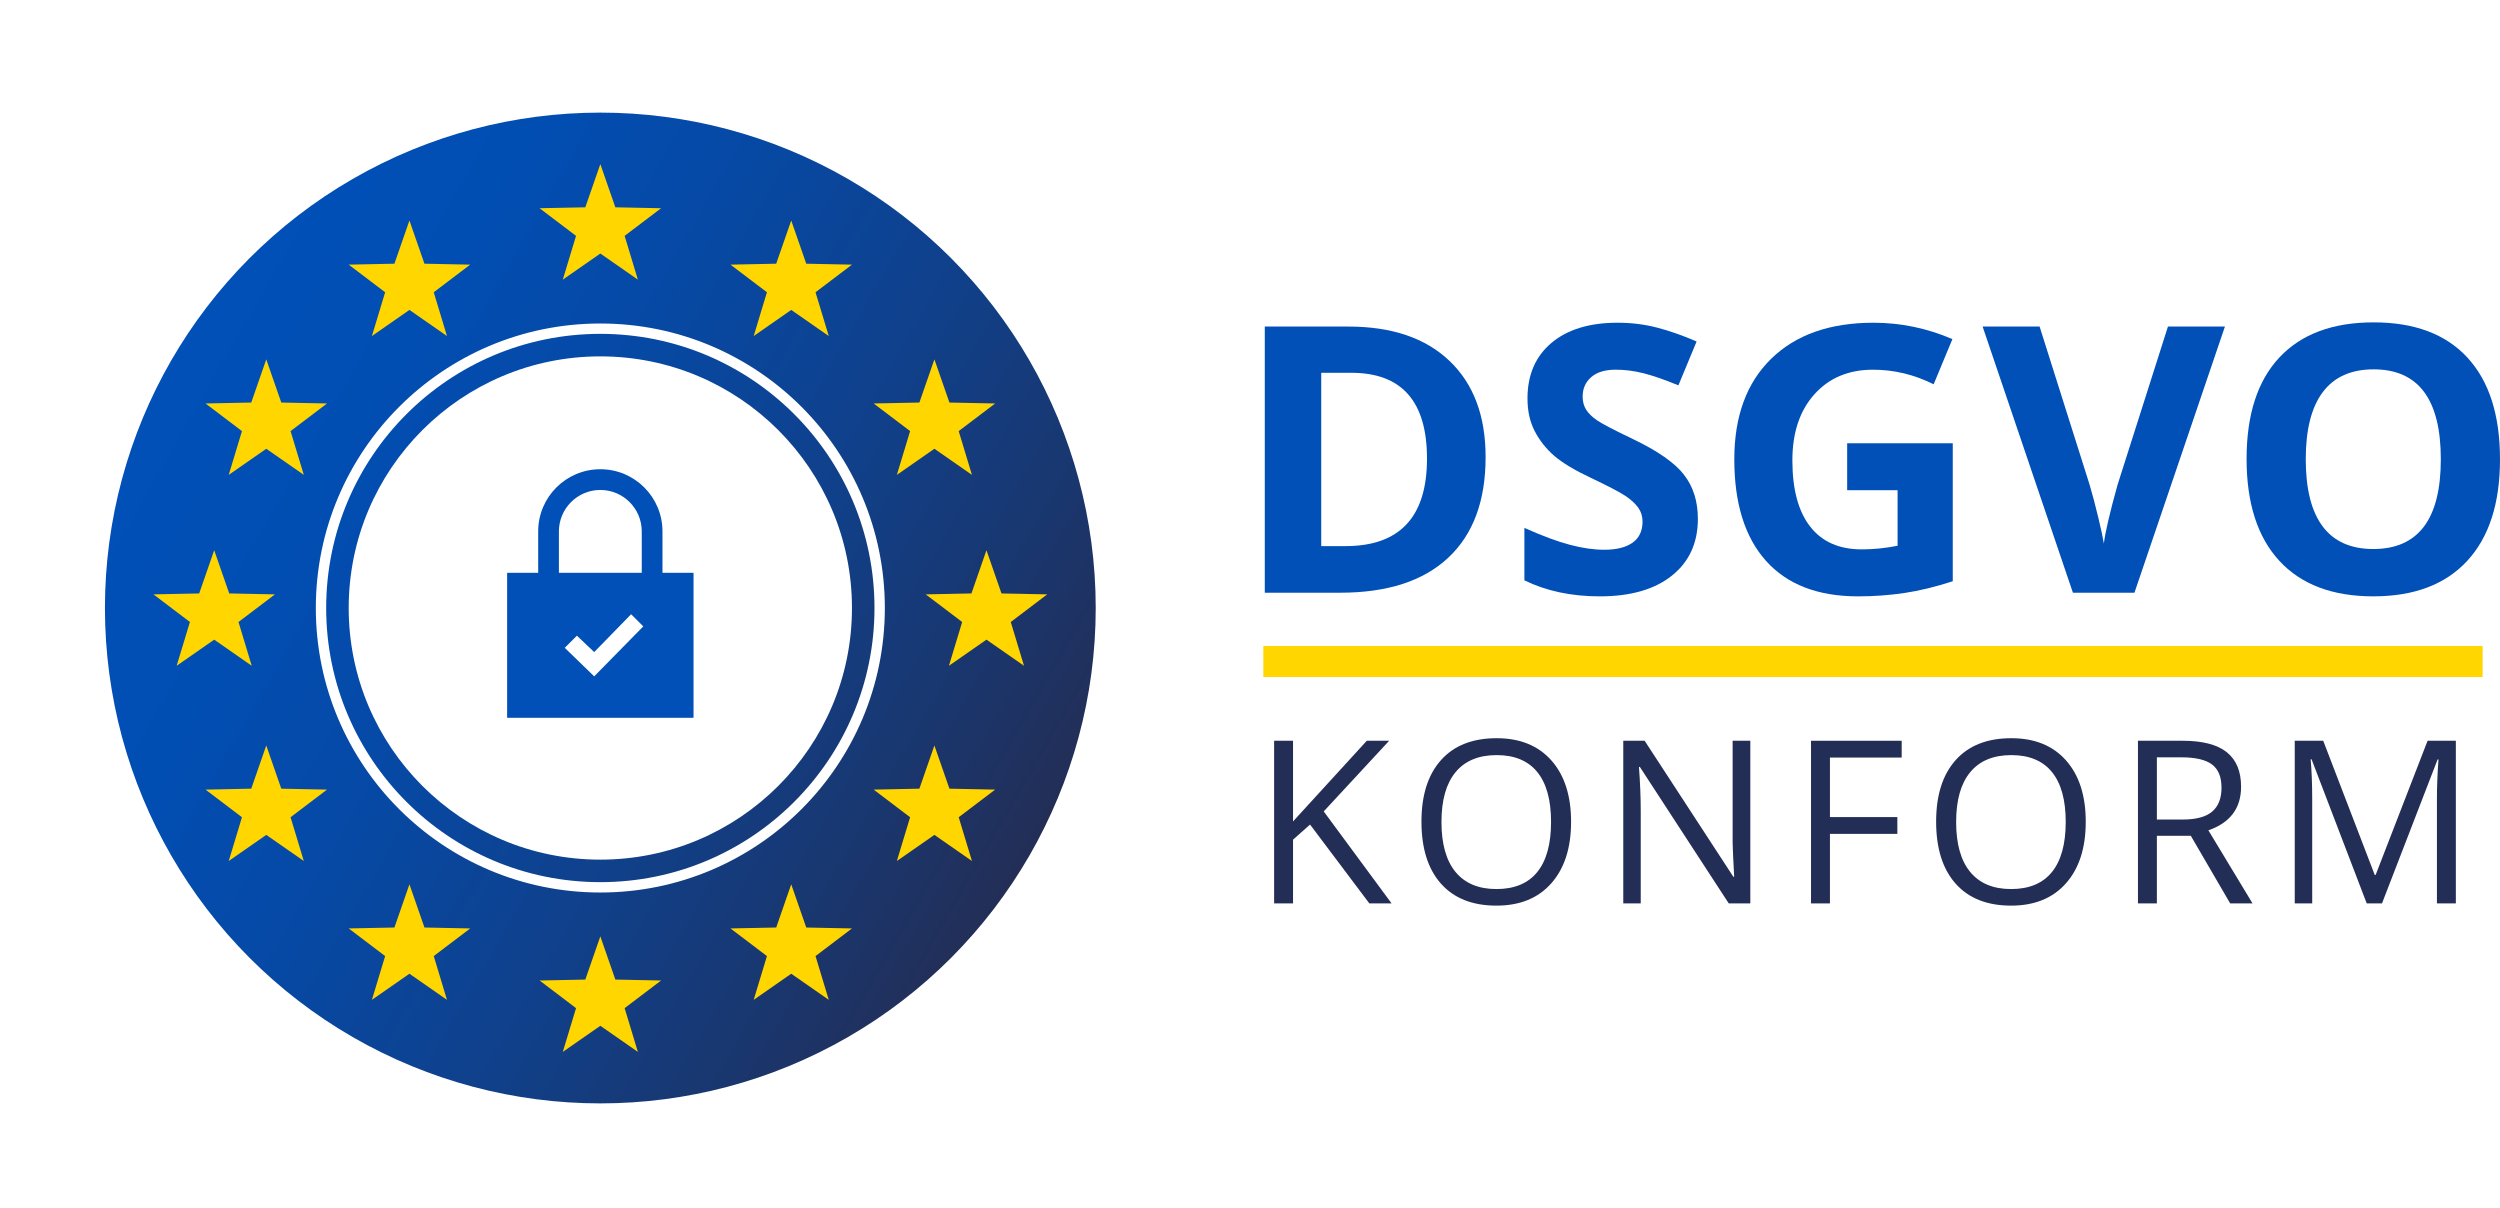 <?xml version="1.0" encoding="UTF-8"?>
<svg xmlns="http://www.w3.org/2000/svg" xmlns:xlink="http://www.w3.org/1999/xlink" id="Ebene_2" data-name="Ebene 2" viewBox="0 0 217.251 105">
  <defs>
    <style>
      .cls-1 {
        fill: none;
        stroke: #fff;
        stroke-miterlimit: 10;
        stroke-width: .9px;
      }

      .cls-2 {
        fill: url(#Unbenannter_Verlauf_4);
        filter: url(#outer-glow-1);
      }

      .cls-2, .cls-3, .cls-4, .cls-5, .cls-6 {
        stroke-width: 0px;
      }

      .cls-3 {
        fill: #232e56;
      }

      .cls-4 {
        fill: #fff;
      }

      .cls-5 {
        fill: #ffd600;
      }

      .cls-6 {
        fill: #0050b8;
      }
    </style>
    <linearGradient id="Unbenannter_Verlauf_4" data-name="Unbenannter Verlauf 4" x1="14.881" y1="31.307" x2="89.458" y2="74.365" gradientUnits="userSpaceOnUse">
      <stop offset="0" stop-color="#0050b8"></stop>
      <stop offset=".183" stop-color="#014eb3"></stop>
      <stop offset=".395" stop-color="#0649a5"></stop>
      <stop offset=".621" stop-color="#0f418d"></stop>
      <stop offset=".856" stop-color="#1a366d"></stop>
      <stop offset="1" stop-color="#232e56"></stop>
    </linearGradient>
    <filter id="outer-glow-1" filterUnits="userSpaceOnUse">
      <feOffset dx="0" dy="0"></feOffset>
      <feGaussianBlur result="blur" stdDeviation="3"></feGaussianBlur>
      <feFlood flood-color="#1a3d54" flood-opacity=".3"></feFlood>
      <feComposite in2="blur" operator="in"></feComposite>
      <feComposite in="SourceGraphic"></feComposite>
    </filter>
  </defs>
  <g id="Ebene_1-2" data-name="Ebene 1">
    <g>
      <path class="cls-6" d="m129.1,39.721c0,3.808-1.083,6.724-3.251,8.749-2.167,2.024-5.297,3.037-9.389,3.037h-6.55v-23.129h7.262c3.775,0,6.707.996,8.796,2.989,2.088,1.994,3.132,4.778,3.132,8.354Zm-5.094.127c0-4.968-2.193-7.452-6.581-7.452h-2.61v15.062h2.104c4.726,0,7.088-2.537,7.088-7.609Z"></path>
      <path class="cls-6" d="m147.546,45.084c0,2.088-.751,3.733-2.254,4.936s-3.594,1.804-6.272,1.804c-2.469,0-4.651-.464-6.55-1.393v-4.556c1.561.696,2.882,1.187,3.963,1.471,1.081.285,2.069.428,2.966.428,1.076,0,1.901-.206,2.477-.617.574-.411.862-1.022.862-1.835,0-.453-.127-.857-.38-1.211-.253-.353-.625-.693-1.115-1.02-.49-.327-1.49-.85-2.998-1.566-1.414-.665-2.474-1.303-3.18-1.914-.707-.612-1.271-1.324-1.693-2.136-.422-.812-.633-1.762-.633-2.848,0-2.047.693-3.655,2.081-4.825,1.387-1.171,3.304-1.757,5.75-1.757,1.202,0,2.35.143,3.441.428,1.092.284,2.232.686,3.425,1.202l-1.582,3.812c-1.234-.506-2.254-.859-3.062-1.06-.807-.2-1.601-.301-2.381-.301-.928,0-1.64.216-2.136.648s-.743.997-.743,1.693c0,.433.1.81.301,1.131.2.321.519.633.957.934.438.3,1.474.841,3.108,1.621,2.162,1.034,3.644,2.07,4.445,3.108.802,1.039,1.202,2.312,1.202,3.821Z"></path>
      <path class="cls-6" d="m160.52,38.519h9.176v11.991c-1.487.485-2.888.826-4.2,1.021-1.313.195-2.655.293-4.026.293-3.491,0-6.157-1.025-7.997-3.077-1.841-2.051-2.761-4.996-2.761-8.836,0-3.733,1.067-6.645,3.203-8.732s5.097-3.133,8.884-3.133c2.373,0,4.661.475,6.865,1.424l-1.629,3.924c-1.688-.844-3.443-1.266-5.269-1.266-2.12,0-3.818.712-5.094,2.136-1.276,1.424-1.914,3.338-1.914,5.743,0,2.51.514,4.427,1.542,5.75,1.028,1.324,2.523,1.985,4.485,1.985,1.022,0,2.062-.104,3.116-.316v-4.825h-4.382v-4.081Z"></path>
      <path class="cls-6" d="m188.396,28.378h4.951l-7.862,23.129h-5.348l-7.847-23.129h4.952l4.351,13.764c.242.812.492,1.759.751,2.839.259,1.082.419,1.833.482,2.255.116-.971.512-2.668,1.187-5.094l4.383-13.764Z"></path>
      <path class="cls-6" d="m217.251,39.91c0,3.829-.949,6.771-2.848,8.828s-4.619,3.085-8.163,3.085-6.265-1.028-8.163-3.085-2.848-5.01-2.848-8.859.951-6.789,2.855-8.82c1.903-2.029,4.633-3.045,8.187-3.045s6.273,1.023,8.156,3.069c1.882,2.046,2.823,4.988,2.823,8.827Zm-16.88,0c0,2.585.49,4.53,1.471,5.838.981,1.308,2.447,1.962,4.398,1.962,3.913,0,5.869-2.6,5.869-7.8s-1.945-7.814-5.838-7.814c-1.951,0-3.422.656-4.413,1.97-.992,1.312-1.487,3.261-1.487,5.845Z"></path>
      <path class="cls-3" d="m120.93,78.507h-1.934l-5.152-6.854-1.479,1.314v5.54h-1.644v-14.135h1.644v7.01l6.41-7.01h1.942l-5.685,6.14,5.897,7.995Z"></path>
      <path class="cls-3" d="m136.527,71.42c0,2.263-.572,4.042-1.716,5.337-1.145,1.296-2.734,1.943-4.771,1.943-2.082,0-3.688-.637-4.819-1.909-1.131-1.273-1.696-3.069-1.696-5.39,0-2.302.566-4.085,1.701-5.352,1.134-1.267,2.746-1.899,4.834-1.899,2.03,0,3.615.645,4.757,1.934,1.141,1.289,1.711,3.067,1.711,5.336Zm-11.263,0c0,1.915.407,3.366,1.223,4.355s1.999,1.484,3.553,1.484c1.566,0,2.749-.493,3.548-1.479.8-.986,1.199-2.439,1.199-4.36,0-1.901-.398-3.343-1.194-4.326-.796-.982-1.974-1.475-3.533-1.475s-2.757.495-3.572,1.484-1.223,2.429-1.223,4.316Z"></path>
      <path class="cls-3" d="m152.105,78.507h-1.876l-7.725-11.862h-.077c.103,1.392.154,2.668.154,3.828v8.034h-1.518v-14.135h1.856l7.705,11.814h.077c-.013-.174-.042-.733-.087-1.678-.045-.943-.062-1.619-.048-2.025v-8.111h1.537v14.135Z"></path>
      <path class="cls-3" d="m159.022,78.507h-1.644v-14.135h7.879v1.46h-6.235v5.173h5.858v1.459h-5.858v6.043Z"></path>
      <path class="cls-3" d="m181.252,71.42c0,2.263-.572,4.042-1.716,5.337-1.145,1.296-2.734,1.943-4.771,1.943-2.082,0-3.688-.637-4.819-1.909-1.131-1.273-1.696-3.069-1.696-5.39,0-2.302.566-4.085,1.701-5.352,1.134-1.267,2.746-1.899,4.834-1.899,2.03,0,3.615.645,4.757,1.934,1.141,1.289,1.711,3.067,1.711,5.336Zm-11.263,0c0,1.915.407,3.366,1.223,4.355s1.999,1.484,3.553,1.484c1.566,0,2.749-.493,3.548-1.479.8-.986,1.199-2.439,1.199-4.36,0-1.901-.398-3.343-1.194-4.326-.796-.982-1.974-1.475-3.533-1.475s-2.757.495-3.572,1.484-1.223,2.429-1.223,4.316Z"></path>
      <path class="cls-3" d="m187.433,72.629v5.878h-1.644v-14.135h3.877c1.733,0,3.015.332,3.843.996s1.242,1.663,1.242,2.997c0,1.869-.947,3.133-2.842,3.79l3.838,6.352h-1.943l-3.423-5.878h-2.948Zm0-1.412h2.253c1.16,0,2.011-.229,2.552-.69.542-.461.812-1.152.812-2.074,0-.935-.275-1.608-.827-2.021-.551-.412-1.436-.619-2.653-.619h-2.137v5.404Z"></path>
      <path class="cls-3" d="m205.669,78.507l-4.795-12.529h-.077c.09.992.135,2.172.135,3.538v8.991h-1.518v-14.135h2.475l4.477,11.66h.077l4.515-11.66h2.456v14.135h-1.644v-9.107c0-1.044.045-2.179.136-3.403h-.078l-4.833,12.511h-1.325Z"></path>
    </g>
    <circle class="cls-2" cx="52.169" cy="52.836" r="43.05"></circle>
    <circle class="cls-4" cx="52.169" cy="52.836" r="21.867"></circle>
    <circle class="cls-1" cx="52.169" cy="52.836" r="24.274"></circle>
    <g>
      <polygon class="cls-5" points="52.169 14.261 53.474 18.015 57.448 18.096 54.281 20.497 55.431 24.301 52.169 22.031 48.907 24.301 50.058 20.497 46.891 18.096 50.864 18.015 52.169 14.261"></polygon>
      <polygon class="cls-5" points="52.169 81.371 53.474 85.125 57.448 85.206 54.281 87.607 55.431 91.411 52.169 89.141 48.907 91.411 50.058 87.607 46.891 85.206 50.864 85.125 52.169 81.371"></polygon>
      <polygon class="cls-5" points="35.58 76.847 36.885 80.601 40.859 80.682 37.692 83.083 38.842 86.887 35.58 84.617 32.318 86.887 33.469 83.083 30.302 80.682 34.275 80.601 35.58 76.847"></polygon>
      <polygon class="cls-5" points="68.758 76.847 70.063 80.601 74.036 80.682 70.869 83.083 72.02 86.887 68.758 84.617 65.496 86.887 66.647 83.083 63.48 80.682 67.453 80.601 68.758 76.847"></polygon>
      <polygon class="cls-5" points="35.58 19.162 36.885 22.916 40.859 22.997 37.692 25.398 38.842 29.202 35.58 26.932 32.318 29.202 33.469 25.398 30.302 22.997 34.275 22.916 35.58 19.162"></polygon>
      <polygon class="cls-5" points="23.139 31.227 24.443 34.981 28.417 35.062 25.25 37.463 26.401 41.267 23.139 38.997 19.876 41.267 21.027 37.463 17.86 35.062 21.834 34.981 23.139 31.227"></polygon>
      <polygon class="cls-5" points="81.2 31.227 82.505 34.981 86.478 35.062 83.311 37.463 84.462 41.267 81.2 38.997 77.938 41.267 79.089 37.463 75.922 35.062 79.895 34.981 81.2 31.227"></polygon>
      <polygon class="cls-5" points="23.139 64.782 24.443 68.536 28.417 68.617 25.25 71.018 26.401 74.822 23.139 72.552 19.876 74.822 21.027 71.018 17.86 68.617 21.834 68.536 23.139 64.782"></polygon>
      <polygon class="cls-5" points="81.2 64.782 82.505 68.536 86.478 68.617 83.311 71.018 84.462 74.822 81.2 72.552 77.938 74.822 79.089 71.018 75.922 68.617 79.895 68.536 81.2 64.782"></polygon>
      <polygon class="cls-5" points="18.614 47.816 19.919 51.57 23.893 51.651 20.726 54.052 21.876 57.856 18.614 55.586 15.352 57.856 16.503 54.052 13.336 51.651 17.309 51.57 18.614 47.816"></polygon>
      <polygon class="cls-5" points="85.724 47.816 87.029 51.57 91.002 51.651 87.835 54.052 88.986 57.856 85.724 55.586 82.462 57.856 83.613 54.052 80.446 51.651 84.419 51.57 85.724 47.816"></polygon>
      <polygon class="cls-5" points="68.758 19.162 70.063 22.916 74.036 22.997 70.869 25.398 72.02 29.202 68.758 26.932 65.496 29.202 66.647 25.398 63.48 22.997 67.453 22.916 68.758 19.162"></polygon>
    </g>
    <rect class="cls-5" x="109.783" y="56.134" width="105.958" height="2.7"></rect>
    <path class="cls-6" d="m57.569,49.777v-3.6c0-2.982-2.418-5.4-5.4-5.4s-5.4,2.418-5.4,5.4v3.6h-2.7v12.6h16.2v-12.6h-2.7Zm-9-3.6c0-1.985,1.615-3.6,3.6-3.6s3.6,1.615,3.6,3.6v3.6h-7.2v-3.6Zm3.067,12.6l-2.558-2.48,1.055-1.056,1.503,1.425,3.208-3.289,1.057,1.056-4.264,4.344Z"></path>
  </g>
</svg>

